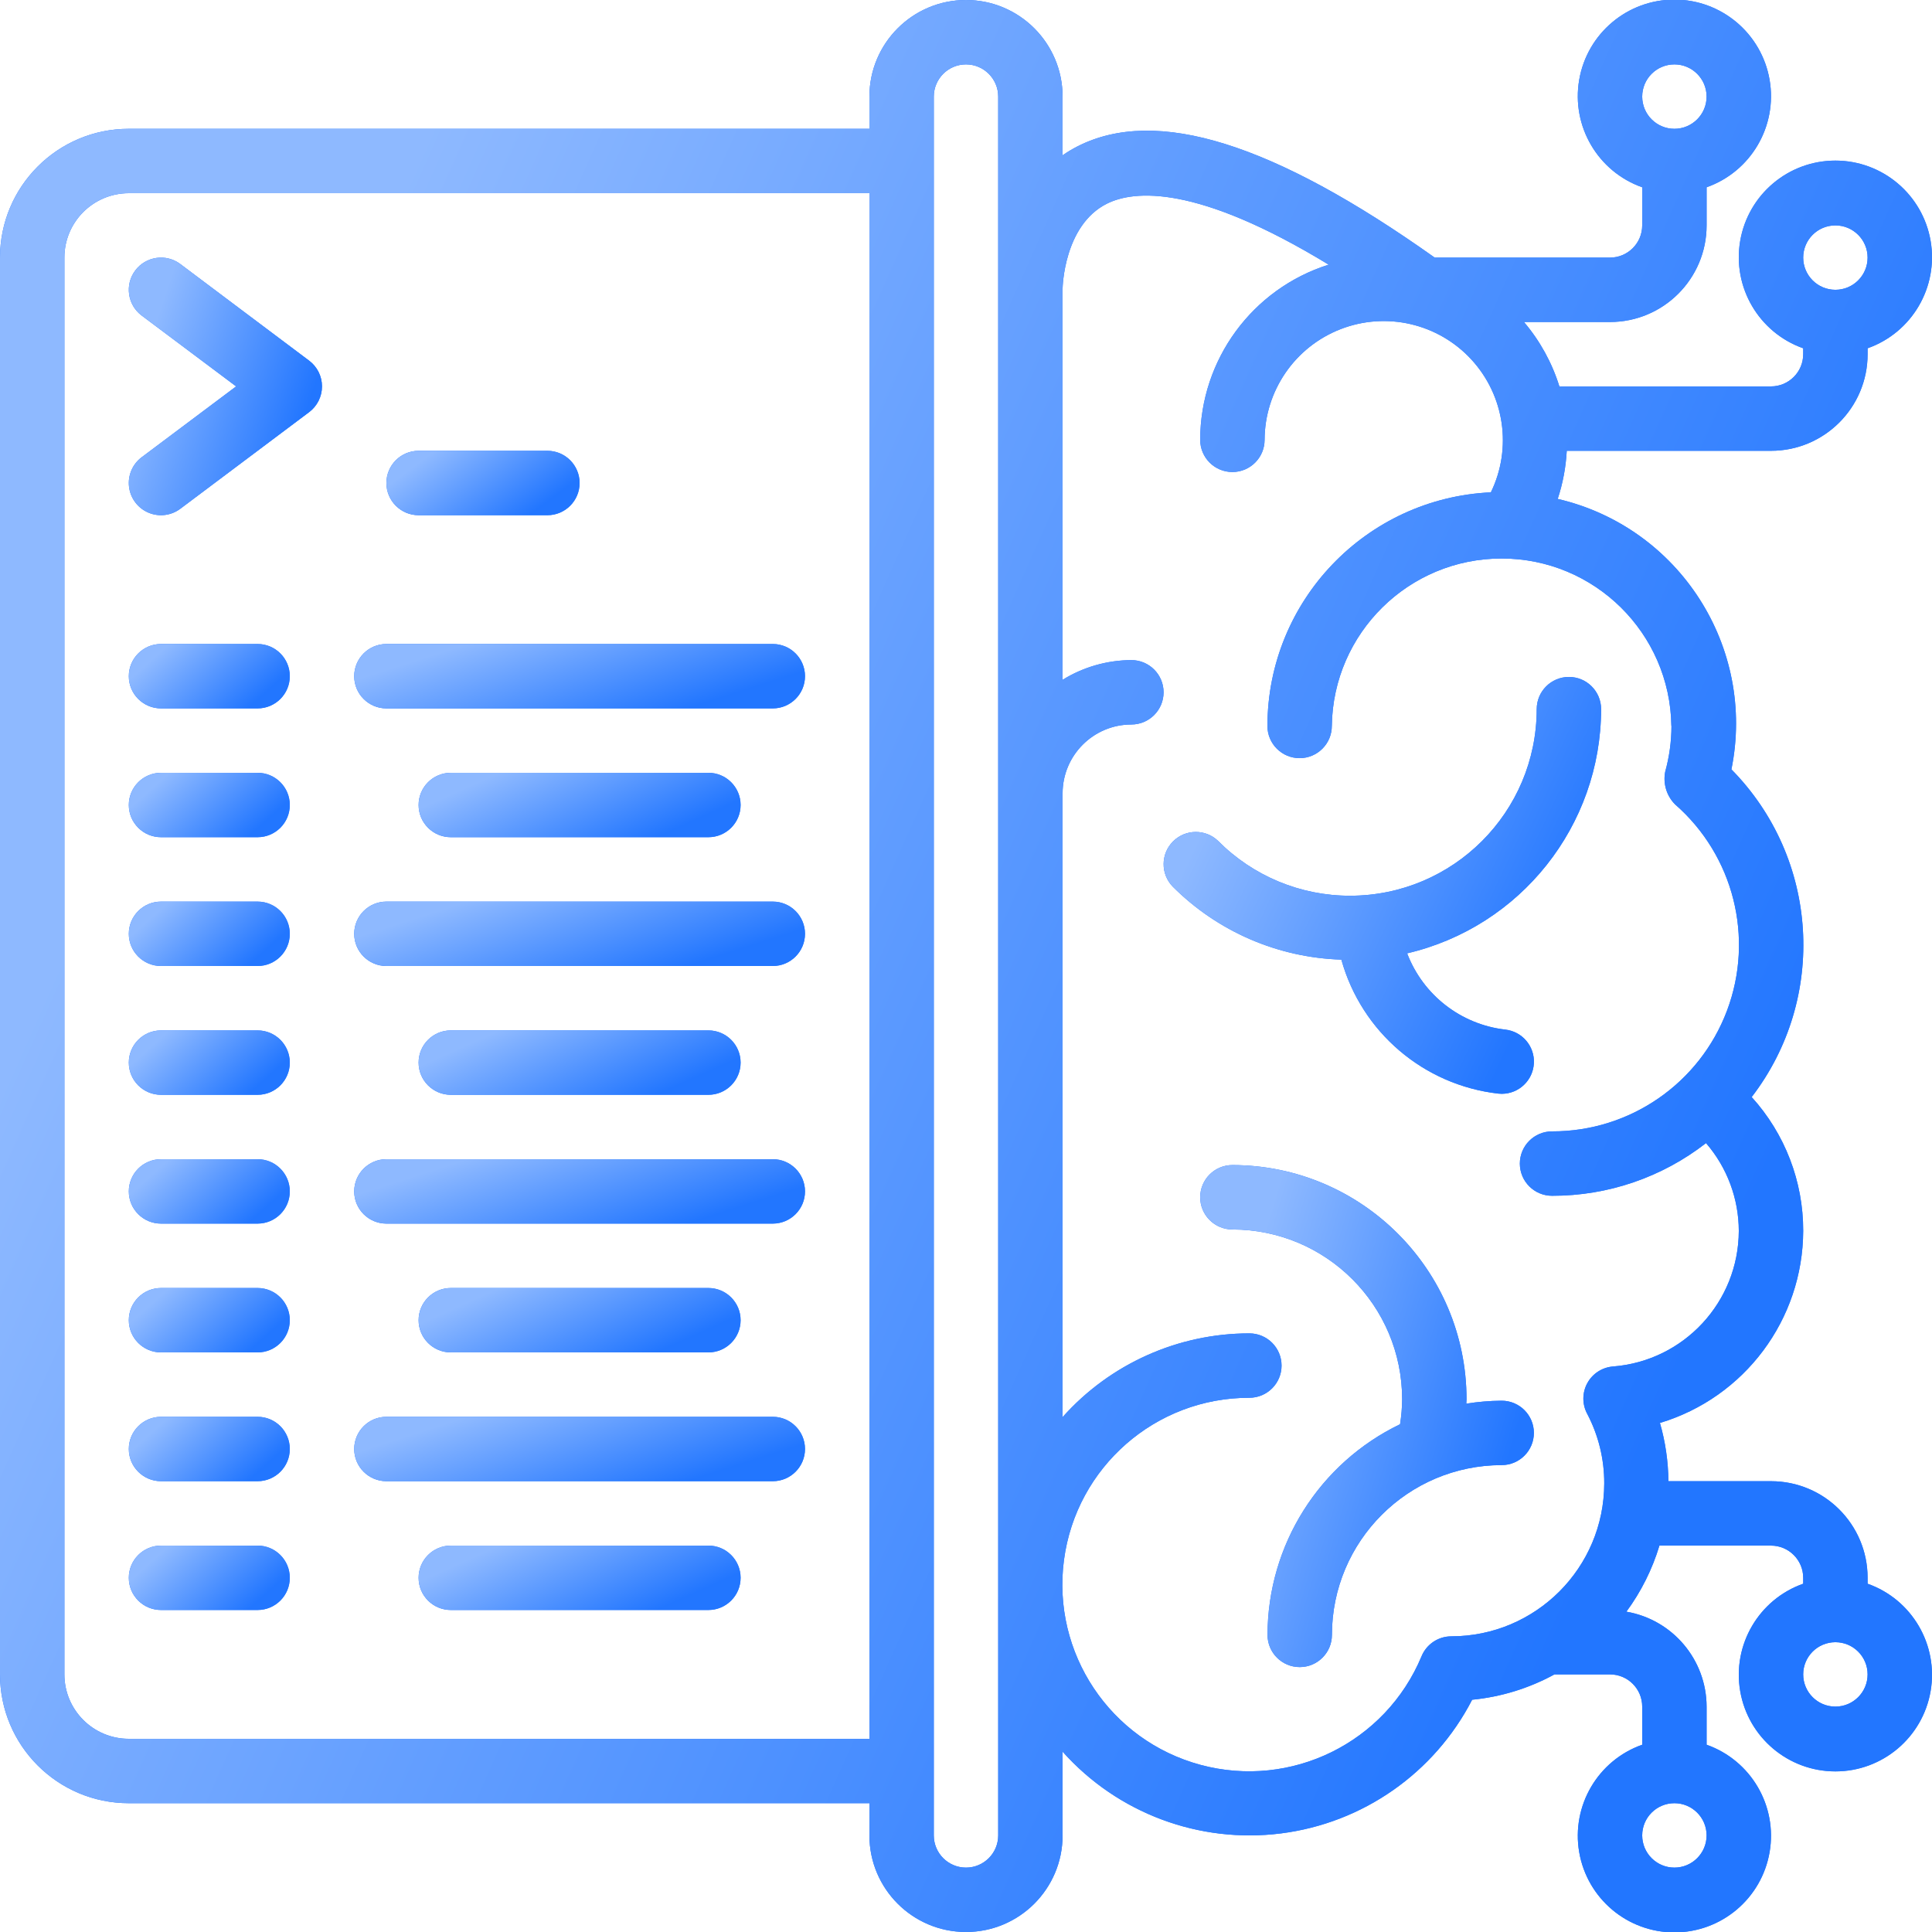 <svg width="378" height="378" viewBox="0 0 378 378" fill="none" xmlns="http://www.w3.org/2000/svg">
<g clip-path="url(#clip0_11423_23126)">
<path fill-rule="evenodd" clip-rule="evenodd" d="M264.172 175.253C254.477 175.275 245.176 171.419 238.342 164.543C235.87 162.156 231.94 162.19 229.51 164.62C227.08 167.05 227.046 170.98 229.433 173.452C238.21 182.252 250.016 187.367 262.439 187.753C266.384 201.924 278.525 212.29 293.139 213.967C293.369 213.992 293.6 214.005 293.832 214.005C297.174 213.997 299.929 211.38 300.108 208.042C300.287 204.705 297.829 201.808 294.506 201.442C285.826 200.44 278.425 194.688 275.31 186.524C297.514 181.332 313.229 161.548 313.261 138.745C313.261 135.265 310.441 132.445 306.961 132.445C303.482 132.445 300.661 135.265 300.661 138.745C300.644 158.893 284.32 175.226 264.172 175.253Z" fill="#2276FF"/>
<path fill-rule="evenodd" clip-rule="evenodd" d="M264.172 175.253C254.477 175.275 245.176 171.419 238.342 164.543C235.87 162.156 231.94 162.19 229.51 164.62C227.08 167.05 227.046 170.98 229.433 173.452C238.21 182.252 250.016 187.367 262.439 187.753C266.384 201.924 278.525 212.29 293.139 213.967C293.369 213.992 293.6 214.005 293.832 214.005C297.174 213.997 299.929 211.38 300.108 208.042C300.287 204.705 297.829 201.808 294.506 201.442C285.826 200.44 278.425 194.688 275.31 186.524C297.514 181.332 313.229 161.548 313.261 138.745C313.261 135.265 310.441 132.445 306.961 132.445C303.482 132.445 300.661 135.265 300.661 138.745C300.644 158.893 284.32 175.226 264.172 175.253Z" fill="url(#paint0_linear_11423_23126)"/>
<path fill-rule="evenodd" clip-rule="evenodd" d="M286.883 274.63C286.883 274.34 286.933 274.056 286.933 273.766C286.909 248.473 266.413 227.974 241.12 227.947C237.64 227.947 234.82 230.767 234.82 234.247C234.82 237.726 237.64 240.547 241.12 240.547C259.457 240.567 274.316 255.429 274.333 273.766C274.32 275.404 274.183 277.038 273.924 278.655C258.094 286.286 248.021 302.296 247.993 319.87C247.993 323.349 250.814 326.17 254.293 326.17C257.773 326.17 260.593 323.349 260.593 319.87C260.611 301.533 275.47 286.671 293.807 286.65C297.286 286.65 300.107 283.829 300.107 280.35C300.107 276.871 297.286 274.05 293.807 274.05C291.488 274.067 289.173 274.261 286.883 274.63Z" fill="#2276FF"/>
<path fill-rule="evenodd" clip-rule="evenodd" d="M286.883 274.63C286.883 274.34 286.933 274.056 286.933 273.766C286.909 248.473 266.413 227.974 241.12 227.947C237.64 227.947 234.82 230.767 234.82 234.247C234.82 237.726 237.64 240.547 241.12 240.547C259.457 240.567 274.316 255.429 274.333 273.766C274.32 275.404 274.183 277.038 273.924 278.655C258.094 286.286 248.021 302.296 247.993 319.87C247.993 323.349 250.814 326.17 254.293 326.17C257.773 326.17 260.593 323.349 260.593 319.87C260.611 301.533 275.47 286.671 293.807 286.65C297.286 286.65 300.107 283.829 300.107 280.35C300.107 276.871 297.286 274.05 293.807 274.05C291.488 274.067 289.173 274.261 286.883 274.63Z" fill="url(#paint1_linear_11423_23126)"/>
<path d="M346.5 88.2C356.938 88.2 365.4 79.738 365.4 69.3V68.141C374.079 65.072 379.284 56.198 377.728 47.126C376.171 38.053 368.305 31.422 359.1 31.422C349.895 31.422 342.029 38.053 340.472 47.126C338.916 56.198 344.121 65.072 352.8 68.141V69.3C352.8 72.779 349.979 75.6 346.5 75.6H305.096C303.658 70.976 301.301 66.691 298.166 63H315C325.438 63 333.9 54.538 333.9 44.1V36.641C342.579 33.572 347.784 24.698 346.228 15.626C344.671 6.553 336.805 -0.078 327.6 -0.078C318.395 -0.078 310.529 6.553 308.972 15.626C307.416 24.698 312.621 33.572 321.3 36.641V44.1C321.3 47.579 318.479 50.4 315 50.4H280.703C249.127 27.972 226.22 20.79 210.811 28.64C209.802 29.155 208.83 29.738 207.9 30.385V18.9C207.9 8.462 199.438 -7.84546e-05 189 -7.84546e-05C178.562 -7.84546e-05 170.1 8.462 170.1 18.9V25.2H25.2C11.282 25.2 0 36.482 0 50.4V327.6C0 341.518 11.282 352.8 25.2 352.8H170.1V359.1C170.1 369.538 178.562 378 189 378C199.438 378 207.9 369.538 207.9 359.1V342.72C218.645 354.761 234.628 360.741 250.637 358.711C266.647 356.681 280.631 346.9 288.03 332.558C293.677 332.009 299.154 330.322 304.133 327.6H315C318.479 327.6 321.3 330.421 321.3 333.9V341.359C312.621 344.427 307.416 353.302 308.972 362.374C310.529 371.447 318.395 378.078 327.6 378.078C336.805 378.078 344.671 371.447 346.228 362.374C347.784 353.302 342.579 344.427 333.9 341.359V333.9C333.874 324.719 327.254 316.885 318.207 315.328C321.085 311.42 323.271 307.047 324.671 302.4H346.5C349.979 302.4 352.8 305.221 352.8 308.7V309.859C344.121 312.927 338.916 321.802 340.472 330.874C342.029 339.947 349.895 346.578 359.1 346.578C368.305 346.578 376.171 339.947 377.728 330.874C379.284 321.802 374.079 312.927 365.4 309.859V308.7C365.4 298.262 356.938 289.8 346.5 289.8H326.428C326.397 285.943 325.839 282.109 324.771 278.403C341.361 273.407 352.738 258.156 352.8 240.83C352.82 231.149 349.225 221.81 342.72 214.641C357.583 195.277 355.892 167.918 338.757 150.532C343.607 126.602 328.548 103.155 304.769 97.612C305.773 94.567 306.368 91.402 306.539 88.2H346.5ZM359.1 44.1C362.579 44.1 365.4 46.92 365.4 50.4C365.4 53.879 362.579 56.7 359.1 56.7C355.621 56.7 352.8 53.879 352.8 50.4C352.8 46.92 355.621 44.1 359.1 44.1ZM327.6 12.6C331.079 12.6 333.9 15.421 333.9 18.9C333.9 22.379 331.079 25.2 327.6 25.2C324.121 25.2 321.3 22.379 321.3 18.9C321.3 15.421 324.121 12.6 327.6 12.6ZM327.6 365.4C324.121 365.4 321.3 362.579 321.3 359.1C321.3 355.621 324.121 352.8 327.6 352.8C331.079 352.8 333.9 355.621 333.9 359.1C333.9 362.579 331.079 365.4 327.6 365.4ZM359.1 333.9C355.621 333.9 352.8 331.079 352.8 327.6C352.8 324.121 355.621 321.3 359.1 321.3C362.579 321.3 365.4 324.121 365.4 327.6C365.4 331.079 362.579 333.9 359.1 333.9ZM25.2 340.2C18.241 340.2 12.6 334.559 12.6 327.6V50.4C12.6 43.441 18.241 37.8 25.2 37.8H170.1V340.2H25.2ZM195.3 359.1C195.3 362.579 192.479 365.4 189 365.4C185.521 365.4 182.7 362.579 182.7 359.1V18.9C182.7 15.421 185.521 12.6 189 12.6C192.479 12.6 195.3 15.421 195.3 18.9V359.1ZM327.027 142.033C327.021 145.052 326.609 148.057 325.805 150.967C325.339 153.292 326.062 155.697 327.732 157.38C339.206 167.389 343.258 183.471 337.896 197.722C332.534 211.972 318.886 221.394 303.66 221.357C300.181 221.357 297.36 224.177 297.36 227.657C297.36 231.136 300.181 233.957 303.66 233.957C314.571 233.981 325.177 230.353 333.787 223.65C337.914 228.423 340.19 234.52 340.2 240.83C340.162 254.718 329.475 266.254 315.63 267.353C313.506 267.508 311.603 268.726 310.574 270.591C309.544 272.456 309.527 274.715 310.527 276.595C312.741 280.797 313.89 285.479 313.872 290.228C313.855 306.748 300.467 320.136 283.947 320.153C281.407 320.156 279.117 321.683 278.139 324.028C271.107 340.965 252.609 350.066 234.899 345.302C217.19 340.538 205.755 323.385 208.17 305.205C210.585 287.026 226.101 273.452 244.44 273.477C247.919 273.477 250.74 270.656 250.74 267.177C250.74 263.697 247.919 260.877 244.44 260.877C230.482 260.878 217.188 266.837 207.9 277.257V155.207C207.907 147.778 213.928 141.757 221.357 141.75C224.836 141.75 227.657 138.929 227.657 135.45C227.657 131.971 224.836 129.15 221.357 129.15C216.602 129.172 211.945 130.506 207.9 133.006V56.442C207.9 56.322 208.12 44.075 216.562 39.854C221.842 37.208 234.089 36.023 259.957 51.78C245.007 56.509 234.839 70.372 234.82 86.052C234.82 89.531 237.641 92.352 241.12 92.352C244.599 92.352 247.42 89.531 247.42 86.052C247.451 76.463 253.352 67.871 262.29 64.399C271.229 60.927 281.382 63.284 287.877 70.338C294.373 77.392 295.886 87.704 291.69 96.327C267.256 97.457 248.015 117.574 247.974 142.033C247.974 145.513 250.795 148.333 254.274 148.333C257.754 148.333 260.574 145.513 260.574 142.033C260.824 123.867 275.623 109.271 293.791 109.271C311.96 109.271 326.758 123.867 327.008 142.033H327.027Z" fill="#2276FF"/>
<path d="M346.5 88.2C356.938 88.2 365.4 79.738 365.4 69.3V68.141C374.079 65.072 379.284 56.198 377.728 47.126C376.171 38.053 368.305 31.422 359.1 31.422C349.895 31.422 342.029 38.053 340.472 47.126C338.916 56.198 344.121 65.072 352.8 68.141V69.3C352.8 72.779 349.979 75.6 346.5 75.6H305.096C303.658 70.976 301.301 66.691 298.166 63H315C325.438 63 333.9 54.538 333.9 44.1V36.641C342.579 33.572 347.784 24.698 346.228 15.626C344.671 6.553 336.805 -0.078 327.6 -0.078C318.395 -0.078 310.529 6.553 308.972 15.626C307.416 24.698 312.621 33.572 321.3 36.641V44.1C321.3 47.579 318.479 50.4 315 50.4H280.703C249.127 27.972 226.22 20.79 210.811 28.64C209.802 29.155 208.83 29.738 207.9 30.385V18.9C207.9 8.462 199.438 -7.84546e-05 189 -7.84546e-05C178.562 -7.84546e-05 170.1 8.462 170.1 18.9V25.2H25.2C11.282 25.2 0 36.482 0 50.4V327.6C0 341.518 11.282 352.8 25.2 352.8H170.1V359.1C170.1 369.538 178.562 378 189 378C199.438 378 207.9 369.538 207.9 359.1V342.72C218.645 354.761 234.628 360.741 250.637 358.711C266.647 356.681 280.631 346.9 288.03 332.558C293.677 332.009 299.154 330.322 304.133 327.6H315C318.479 327.6 321.3 330.421 321.3 333.9V341.359C312.621 344.427 307.416 353.302 308.972 362.374C310.529 371.447 318.395 378.078 327.6 378.078C336.805 378.078 344.671 371.447 346.228 362.374C347.784 353.302 342.579 344.427 333.9 341.359V333.9C333.874 324.719 327.254 316.885 318.207 315.328C321.085 311.42 323.271 307.047 324.671 302.4H346.5C349.979 302.4 352.8 305.221 352.8 308.7V309.859C344.121 312.927 338.916 321.802 340.472 330.874C342.029 339.947 349.895 346.578 359.1 346.578C368.305 346.578 376.171 339.947 377.728 330.874C379.284 321.802 374.079 312.927 365.4 309.859V308.7C365.4 298.262 356.938 289.8 346.5 289.8H326.428C326.397 285.943 325.839 282.109 324.771 278.403C341.361 273.407 352.738 258.156 352.8 240.83C352.82 231.149 349.225 221.81 342.72 214.641C357.583 195.277 355.892 167.918 338.757 150.532C343.607 126.602 328.548 103.155 304.769 97.612C305.773 94.567 306.368 91.402 306.539 88.2H346.5ZM359.1 44.1C362.579 44.1 365.4 46.92 365.4 50.4C365.4 53.879 362.579 56.7 359.1 56.7C355.621 56.7 352.8 53.879 352.8 50.4C352.8 46.92 355.621 44.1 359.1 44.1ZM327.6 12.6C331.079 12.6 333.9 15.421 333.9 18.9C333.9 22.379 331.079 25.2 327.6 25.2C324.121 25.2 321.3 22.379 321.3 18.9C321.3 15.421 324.121 12.6 327.6 12.6ZM327.6 365.4C324.121 365.4 321.3 362.579 321.3 359.1C321.3 355.621 324.121 352.8 327.6 352.8C331.079 352.8 333.9 355.621 333.9 359.1C333.9 362.579 331.079 365.4 327.6 365.4ZM359.1 333.9C355.621 333.9 352.8 331.079 352.8 327.6C352.8 324.121 355.621 321.3 359.1 321.3C362.579 321.3 365.4 324.121 365.4 327.6C365.4 331.079 362.579 333.9 359.1 333.9ZM25.2 340.2C18.241 340.2 12.6 334.559 12.6 327.6V50.4C12.6 43.441 18.241 37.8 25.2 37.8H170.1V340.2H25.2ZM195.3 359.1C195.3 362.579 192.479 365.4 189 365.4C185.521 365.4 182.7 362.579 182.7 359.1V18.9C182.7 15.421 185.521 12.6 189 12.6C192.479 12.6 195.3 15.421 195.3 18.9V359.1ZM327.027 142.033C327.021 145.052 326.609 148.057 325.805 150.967C325.339 153.292 326.062 155.697 327.732 157.38C339.206 167.389 343.258 183.471 337.896 197.722C332.534 211.972 318.886 221.394 303.66 221.357C300.181 221.357 297.36 224.177 297.36 227.657C297.36 231.136 300.181 233.957 303.66 233.957C314.571 233.981 325.177 230.353 333.787 223.65C337.914 228.423 340.19 234.52 340.2 240.83C340.162 254.718 329.475 266.254 315.63 267.353C313.506 267.508 311.603 268.726 310.574 270.591C309.544 272.456 309.527 274.715 310.527 276.595C312.741 280.797 313.89 285.479 313.872 290.228C313.855 306.748 300.467 320.136 283.947 320.153C281.407 320.156 279.117 321.683 278.139 324.028C271.107 340.965 252.609 350.066 234.899 345.302C217.19 340.538 205.755 323.385 208.17 305.205C210.585 287.026 226.101 273.452 244.44 273.477C247.919 273.477 250.74 270.656 250.74 267.177C250.74 263.697 247.919 260.877 244.44 260.877C230.482 260.878 217.188 266.837 207.9 277.257V155.207C207.907 147.778 213.928 141.757 221.357 141.75C224.836 141.75 227.657 138.929 227.657 135.45C227.657 131.971 224.836 129.15 221.357 129.15C216.602 129.172 211.945 130.506 207.9 133.006V56.442C207.9 56.322 208.12 44.075 216.562 39.854C221.842 37.208 234.089 36.023 259.957 51.78C245.007 56.509 234.839 70.372 234.82 86.052C234.82 89.531 237.641 92.352 241.12 92.352C244.599 92.352 247.42 89.531 247.42 86.052C247.451 76.463 253.352 67.871 262.29 64.399C271.229 60.927 281.382 63.284 287.877 70.338C294.373 77.392 295.886 87.704 291.69 96.327C267.256 97.457 248.015 117.574 247.974 142.033C247.974 145.513 250.795 148.333 254.274 148.333C257.754 148.333 260.574 145.513 260.574 142.033C260.824 123.867 275.623 109.271 293.791 109.271C311.96 109.271 326.758 123.867 327.008 142.033H327.027Z" fill="url(#paint2_linear_11423_23126)"/>
<path fill-rule="evenodd" clip-rule="evenodd" d="M35.28 51.66C32.496 49.572 28.548 50.136 26.46 52.92C24.372 55.703 24.936 59.652 27.72 61.74L46.198 75.6L27.72 89.46C25.919 90.811 24.976 93.019 25.245 95.254C25.515 97.488 26.955 99.409 29.025 100.294C31.095 101.178 33.479 100.89 35.28 99.54L60.48 80.64C62.066 79.45 63 77.583 63 75.6C63 73.617 62.066 71.75 60.48 70.56L35.28 51.66Z" fill="#2276FF"/>
<path fill-rule="evenodd" clip-rule="evenodd" d="M35.28 51.66C32.496 49.572 28.548 50.136 26.46 52.92C24.372 55.703 24.936 59.652 27.72 61.74L46.198 75.6L27.72 89.46C25.919 90.811 24.976 93.019 25.245 95.254C25.515 97.488 26.955 99.409 29.025 100.294C31.095 101.178 33.479 100.89 35.28 99.54L60.48 80.64C62.066 79.45 63 77.583 63 75.6C63 73.617 62.066 71.75 60.48 70.56L35.28 51.66Z" fill="url(#paint3_linear_11423_23126)"/>
<path fill-rule="evenodd" clip-rule="evenodd" d="M81.9 100.8H107.1C110.579 100.8 113.4 97.979 113.4 94.5C113.4 91.021 110.579 88.2 107.1 88.2H81.9C78.421 88.2 75.6 91.021 75.6 94.5C75.6 97.979 78.421 100.8 81.9 100.8Z" fill="#2276FF"/>
<path fill-rule="evenodd" clip-rule="evenodd" d="M81.9 100.8H107.1C110.579 100.8 113.4 97.979 113.4 94.5C113.4 91.021 110.579 88.2 107.1 88.2H81.9C78.421 88.2 75.6 91.021 75.6 94.5C75.6 97.979 78.421 100.8 81.9 100.8Z" fill="url(#paint4_linear_11423_23126)"/>
<path fill-rule="evenodd" clip-rule="evenodd" d="M50.4 126H31.5C28.021 126 25.2 128.821 25.2 132.3C25.2 135.779 28.021 138.6 31.5 138.6H50.4C53.879 138.6 56.7 135.779 56.7 132.3C56.7 128.821 53.879 126 50.4 126Z" fill="#2276FF"/>
<path fill-rule="evenodd" clip-rule="evenodd" d="M50.4 126H31.5C28.021 126 25.2 128.821 25.2 132.3C25.2 135.779 28.021 138.6 31.5 138.6H50.4C53.879 138.6 56.7 135.779 56.7 132.3C56.7 128.821 53.879 126 50.4 126Z" fill="url(#paint5_linear_11423_23126)"/>
<path fill-rule="evenodd" clip-rule="evenodd" d="M50.4 151.2H31.5C28.021 151.2 25.2 154.021 25.2 157.5C25.2 160.979 28.021 163.8 31.5 163.8H50.4C53.879 163.8 56.7 160.979 56.7 157.5C56.7 154.021 53.879 151.2 50.4 151.2Z" fill="#2276FF"/>
<path fill-rule="evenodd" clip-rule="evenodd" d="M50.4 151.2H31.5C28.021 151.2 25.2 154.021 25.2 157.5C25.2 160.979 28.021 163.8 31.5 163.8H50.4C53.879 163.8 56.7 160.979 56.7 157.5C56.7 154.021 53.879 151.2 50.4 151.2Z" fill="url(#paint6_linear_11423_23126)"/>
<path fill-rule="evenodd" clip-rule="evenodd" d="M50.4 176.4H31.5C28.021 176.4 25.2 179.221 25.2 182.7C25.2 186.179 28.021 189 31.5 189H50.4C53.879 189 56.7 186.179 56.7 182.7C56.7 179.221 53.879 176.4 50.4 176.4Z" fill="#2276FF"/>
<path fill-rule="evenodd" clip-rule="evenodd" d="M50.4 176.4H31.5C28.021 176.4 25.2 179.221 25.2 182.7C25.2 186.179 28.021 189 31.5 189H50.4C53.879 189 56.7 186.179 56.7 182.7C56.7 179.221 53.879 176.4 50.4 176.4Z" fill="url(#paint7_linear_11423_23126)"/>
<path fill-rule="evenodd" clip-rule="evenodd" d="M50.4 201.6H31.5C28.021 201.6 25.2 204.42 25.2 207.9C25.2 211.379 28.021 214.2 31.5 214.2H50.4C53.879 214.2 56.7 211.379 56.7 207.9C56.7 204.42 53.879 201.6 50.4 201.6Z" fill="#2276FF"/>
<path fill-rule="evenodd" clip-rule="evenodd" d="M50.4 201.6H31.5C28.021 201.6 25.2 204.42 25.2 207.9C25.2 211.379 28.021 214.2 31.5 214.2H50.4C53.879 214.2 56.7 211.379 56.7 207.9C56.7 204.42 53.879 201.6 50.4 201.6Z" fill="url(#paint8_linear_11423_23126)"/>
<path fill-rule="evenodd" clip-rule="evenodd" d="M50.4 226.8H31.5C28.021 226.8 25.2 229.62 25.2 233.1C25.2 236.579 28.021 239.4 31.5 239.4H50.4C53.879 239.4 56.7 236.579 56.7 233.1C56.7 229.62 53.879 226.8 50.4 226.8Z" fill="#2276FF"/>
<path fill-rule="evenodd" clip-rule="evenodd" d="M50.4 226.8H31.5C28.021 226.8 25.2 229.62 25.2 233.1C25.2 236.579 28.021 239.4 31.5 239.4H50.4C53.879 239.4 56.7 236.579 56.7 233.1C56.7 229.62 53.879 226.8 50.4 226.8Z" fill="url(#paint9_linear_11423_23126)"/>
<path fill-rule="evenodd" clip-rule="evenodd" d="M50.4 252H31.5C28.021 252 25.2 254.821 25.2 258.3C25.2 261.779 28.021 264.6 31.5 264.6H50.4C53.879 264.6 56.7 261.779 56.7 258.3C56.7 254.821 53.879 252 50.4 252Z" fill="#2276FF"/>
<path fill-rule="evenodd" clip-rule="evenodd" d="M50.4 252H31.5C28.021 252 25.2 254.821 25.2 258.3C25.2 261.779 28.021 264.6 31.5 264.6H50.4C53.879 264.6 56.7 261.779 56.7 258.3C56.7 254.821 53.879 252 50.4 252Z" fill="url(#paint10_linear_11423_23126)"/>
<path fill-rule="evenodd" clip-rule="evenodd" d="M50.4 277.2H31.5C28.021 277.2 25.2 280.021 25.2 283.5C25.2 286.979 28.021 289.8 31.5 289.8H50.4C53.879 289.8 56.7 286.979 56.7 283.5C56.7 280.021 53.879 277.2 50.4 277.2Z" fill="#2276FF"/>
<path fill-rule="evenodd" clip-rule="evenodd" d="M50.4 277.2H31.5C28.021 277.2 25.2 280.021 25.2 283.5C25.2 286.979 28.021 289.8 31.5 289.8H50.4C53.879 289.8 56.7 286.979 56.7 283.5C56.7 280.021 53.879 277.2 50.4 277.2Z" fill="url(#paint11_linear_11423_23126)"/>
<path fill-rule="evenodd" clip-rule="evenodd" d="M50.4 302.4H31.5C28.021 302.4 25.2 305.221 25.2 308.7C25.2 312.179 28.021 315 31.5 315H50.4C53.879 315 56.7 312.179 56.7 308.7C56.7 305.221 53.879 302.4 50.4 302.4Z" fill="#2276FF"/>
<path fill-rule="evenodd" clip-rule="evenodd" d="M50.4 302.4H31.5C28.021 302.4 25.2 305.221 25.2 308.7C25.2 312.179 28.021 315 31.5 315H50.4C53.879 315 56.7 312.179 56.7 308.7C56.7 305.221 53.879 302.4 50.4 302.4Z" fill="url(#paint12_linear_11423_23126)"/>
<path fill-rule="evenodd" clip-rule="evenodd" d="M151.2 126H75.6C72.121 126 69.3 128.821 69.3 132.3C69.3 135.779 72.121 138.6 75.6 138.6H151.2C154.679 138.6 157.5 135.779 157.5 132.3C157.5 128.821 154.679 126 151.2 126Z" fill="#2276FF"/>
<path fill-rule="evenodd" clip-rule="evenodd" d="M151.2 126H75.6C72.121 126 69.3 128.821 69.3 132.3C69.3 135.779 72.121 138.6 75.6 138.6H151.2C154.679 138.6 157.5 135.779 157.5 132.3C157.5 128.821 154.679 126 151.2 126Z" fill="url(#paint13_linear_11423_23126)"/>
<path fill-rule="evenodd" clip-rule="evenodd" d="M138.6 163.8C142.079 163.8 144.9 160.979 144.9 157.5C144.9 154.021 142.079 151.2 138.6 151.2H88.2C84.721 151.2 81.9 154.021 81.9 157.5C81.9 160.979 84.721 163.8 88.2 163.8H138.6Z" fill="#2276FF"/>
<path fill-rule="evenodd" clip-rule="evenodd" d="M138.6 163.8C142.079 163.8 144.9 160.979 144.9 157.5C144.9 154.021 142.079 151.2 138.6 151.2H88.2C84.721 151.2 81.9 154.021 81.9 157.5C81.9 160.979 84.721 163.8 88.2 163.8H138.6Z" fill="url(#paint14_linear_11423_23126)"/>
<path fill-rule="evenodd" clip-rule="evenodd" d="M151.2 176.4H75.6C72.121 176.4 69.3 179.221 69.3 182.7C69.3 186.179 72.121 189 75.6 189H151.2C154.679 189 157.5 186.179 157.5 182.7C157.5 179.221 154.679 176.4 151.2 176.4Z" fill="#2276FF"/>
<path fill-rule="evenodd" clip-rule="evenodd" d="M151.2 176.4H75.6C72.121 176.4 69.3 179.221 69.3 182.7C69.3 186.179 72.121 189 75.6 189H151.2C154.679 189 157.5 186.179 157.5 182.7C157.5 179.221 154.679 176.4 151.2 176.4Z" fill="url(#paint15_linear_11423_23126)"/>
<path fill-rule="evenodd" clip-rule="evenodd" d="M138.6 214.2C142.079 214.2 144.9 211.379 144.9 207.9C144.9 204.42 142.079 201.6 138.6 201.6H88.2C84.721 201.6 81.9 204.42 81.9 207.9C81.9 211.379 84.721 214.2 88.2 214.2H138.6Z" fill="#2276FF"/>
<path fill-rule="evenodd" clip-rule="evenodd" d="M138.6 214.2C142.079 214.2 144.9 211.379 144.9 207.9C144.9 204.42 142.079 201.6 138.6 201.6H88.2C84.721 201.6 81.9 204.42 81.9 207.9C81.9 211.379 84.721 214.2 88.2 214.2H138.6Z" fill="url(#paint16_linear_11423_23126)"/>
<path fill-rule="evenodd" clip-rule="evenodd" d="M151.2 226.8H75.6C72.121 226.8 69.3 229.62 69.3 233.1C69.3 236.579 72.121 239.4 75.6 239.4H151.2C154.679 239.4 157.5 236.579 157.5 233.1C157.5 229.62 154.679 226.8 151.2 226.8Z" fill="#2276FF"/>
<path fill-rule="evenodd" clip-rule="evenodd" d="M151.2 226.8H75.6C72.121 226.8 69.3 229.62 69.3 233.1C69.3 236.579 72.121 239.4 75.6 239.4H151.2C154.679 239.4 157.5 236.579 157.5 233.1C157.5 229.62 154.679 226.8 151.2 226.8Z" fill="url(#paint17_linear_11423_23126)"/>
<path fill-rule="evenodd" clip-rule="evenodd" d="M138.6 264.6C142.079 264.6 144.9 261.779 144.9 258.3C144.9 254.821 142.079 252 138.6 252H88.2C84.721 252 81.9 254.821 81.9 258.3C81.9 261.779 84.721 264.6 88.2 264.6H138.6Z" fill="#2276FF"/>
<path fill-rule="evenodd" clip-rule="evenodd" d="M138.6 264.6C142.079 264.6 144.9 261.779 144.9 258.3C144.9 254.821 142.079 252 138.6 252H88.2C84.721 252 81.9 254.821 81.9 258.3C81.9 261.779 84.721 264.6 88.2 264.6H138.6Z" fill="url(#paint18_linear_11423_23126)"/>
<path fill-rule="evenodd" clip-rule="evenodd" d="M151.2 277.2H75.6C72.121 277.2 69.3 280.021 69.3 283.5C69.3 286.979 72.121 289.8 75.6 289.8H151.2C154.679 289.8 157.5 286.979 157.5 283.5C157.5 280.021 154.679 277.2 151.2 277.2Z" fill="#2276FF"/>
<path fill-rule="evenodd" clip-rule="evenodd" d="M151.2 277.2H75.6C72.121 277.2 69.3 280.021 69.3 283.5C69.3 286.979 72.121 289.8 75.6 289.8H151.2C154.679 289.8 157.5 286.979 157.5 283.5C157.5 280.021 154.679 277.2 151.2 277.2Z" fill="url(#paint19_linear_11423_23126)"/>
<path fill-rule="evenodd" clip-rule="evenodd" d="M138.6 302.4H88.2C84.721 302.4 81.9 305.221 81.9 308.7C81.9 312.179 84.721 315 88.2 315H138.6C142.079 315 144.9 312.179 144.9 308.7C144.9 305.221 142.079 302.4 138.6 302.4Z" fill="#2276FF"/>
<path fill-rule="evenodd" clip-rule="evenodd" d="M138.6 302.4H88.2C84.721 302.4 81.9 305.221 81.9 308.7C81.9 312.179 84.721 315 88.2 315H138.6C142.079 315 144.9 312.179 144.9 308.7C144.9 305.221 142.079 302.4 138.6 302.4Z" fill="url(#paint20_linear_11423_23126)"/>
</g>
<defs>
<linearGradient id="paint0_linear_11423_23126" x1="289.2" y1="217.788" x2="223.57" y2="186.999" gradientUnits="userSpaceOnUse">
<stop stop-color="#2276FF"/>
<stop offset="1" stop-color="#8EB9FF"/>
</linearGradient>
<linearGradient id="paint1_linear_11423_23126" x1="281.754" y1="330.727" x2="225.634" y2="314.052" gradientUnits="userSpaceOnUse">
<stop stop-color="#2276FF"/>
<stop offset="1" stop-color="#8EB9FF"/>
</linearGradient>
<linearGradient id="paint2_linear_11423_23126" x1="271.743" y1="395.622" x2="-23.022" y2="263.914" gradientUnits="userSpaceOnUse">
<stop stop-color="#2276FF"/>
<stop offset="1" stop-color="#8EB9FF"/>
</linearGradient>
<linearGradient id="paint3_linear_11423_23126" x1="52.374" y1="103.138" x2="20.585" y2="92.481" gradientUnits="userSpaceOnUse">
<stop stop-color="#2276FF"/>
<stop offset="1" stop-color="#8EB9FF"/>
</linearGradient>
<linearGradient id="paint4_linear_11423_23126" x1="102.774" y1="101.384" x2="90.138" y2="84.439" gradientUnits="userSpaceOnUse">
<stop stop-color="#2276FF"/>
<stop offset="1" stop-color="#8EB9FF"/>
</linearGradient>
<linearGradient id="paint5_linear_11423_23126" x1="47.845" y1="139.185" x2="34.742" y2="124.541" gradientUnits="userSpaceOnUse">
<stop stop-color="#2276FF"/>
<stop offset="1" stop-color="#8EB9FF"/>
</linearGradient>
<linearGradient id="paint6_linear_11423_23126" x1="47.845" y1="164.384" x2="34.742" y2="149.741" gradientUnits="userSpaceOnUse">
<stop stop-color="#2276FF"/>
<stop offset="1" stop-color="#8EB9FF"/>
</linearGradient>
<linearGradient id="paint7_linear_11423_23126" x1="47.845" y1="189.584" x2="34.742" y2="174.941" gradientUnits="userSpaceOnUse">
<stop stop-color="#2276FF"/>
<stop offset="1" stop-color="#8EB9FF"/>
</linearGradient>
<linearGradient id="paint8_linear_11423_23126" x1="47.845" y1="214.784" x2="34.742" y2="200.141" gradientUnits="userSpaceOnUse">
<stop stop-color="#2276FF"/>
<stop offset="1" stop-color="#8EB9FF"/>
</linearGradient>
<linearGradient id="paint9_linear_11423_23126" x1="47.845" y1="239.984" x2="34.742" y2="225.341" gradientUnits="userSpaceOnUse">
<stop stop-color="#2276FF"/>
<stop offset="1" stop-color="#8EB9FF"/>
</linearGradient>
<linearGradient id="paint10_linear_11423_23126" x1="47.845" y1="265.185" x2="34.742" y2="250.541" gradientUnits="userSpaceOnUse">
<stop stop-color="#2276FF"/>
<stop offset="1" stop-color="#8EB9FF"/>
</linearGradient>
<linearGradient id="paint11_linear_11423_23126" x1="47.845" y1="290.384" x2="34.742" y2="275.741" gradientUnits="userSpaceOnUse">
<stop stop-color="#2276FF"/>
<stop offset="1" stop-color="#8EB9FF"/>
</linearGradient>
<linearGradient id="paint12_linear_11423_23126" x1="47.845" y1="315.584" x2="34.742" y2="300.941" gradientUnits="userSpaceOnUse">
<stop stop-color="#2276FF"/>
<stop offset="1" stop-color="#8EB9FF"/>
</linearGradient>
<linearGradient id="paint13_linear_11423_23126" x1="132.706" y1="139.185" x2="125.06" y2="115.259" gradientUnits="userSpaceOnUse">
<stop stop-color="#2276FF"/>
<stop offset="1" stop-color="#8EB9FF"/>
</linearGradient>
<linearGradient id="paint14_linear_11423_23126" x1="127.19" y1="164.384" x2="117.36" y2="142.414" gradientUnits="userSpaceOnUse">
<stop stop-color="#2276FF"/>
<stop offset="1" stop-color="#8EB9FF"/>
</linearGradient>
<linearGradient id="paint15_linear_11423_23126" x1="132.706" y1="189.584" x2="125.06" y2="165.659" gradientUnits="userSpaceOnUse">
<stop stop-color="#2276FF"/>
<stop offset="1" stop-color="#8EB9FF"/>
</linearGradient>
<linearGradient id="paint16_linear_11423_23126" x1="127.19" y1="214.784" x2="117.36" y2="192.814" gradientUnits="userSpaceOnUse">
<stop stop-color="#2276FF"/>
<stop offset="1" stop-color="#8EB9FF"/>
</linearGradient>
<linearGradient id="paint17_linear_11423_23126" x1="132.706" y1="239.984" x2="125.06" y2="216.059" gradientUnits="userSpaceOnUse">
<stop stop-color="#2276FF"/>
<stop offset="1" stop-color="#8EB9FF"/>
</linearGradient>
<linearGradient id="paint18_linear_11423_23126" x1="127.19" y1="265.185" x2="117.36" y2="243.214" gradientUnits="userSpaceOnUse">
<stop stop-color="#2276FF"/>
<stop offset="1" stop-color="#8EB9FF"/>
</linearGradient>
<linearGradient id="paint19_linear_11423_23126" x1="132.706" y1="290.384" x2="125.06" y2="266.459" gradientUnits="userSpaceOnUse">
<stop stop-color="#2276FF"/>
<stop offset="1" stop-color="#8EB9FF"/>
</linearGradient>
<linearGradient id="paint20_linear_11423_23126" x1="127.19" y1="315.584" x2="117.36" y2="293.614" gradientUnits="userSpaceOnUse">
<stop stop-color="#2276FF"/>
<stop offset="1" stop-color="#8EB9FF"/>
</linearGradient>
<clipPath id="clip0_11423_23126">
<rect width="378" height="378" fill="white"/>
</clipPath>
</defs>
</svg>
